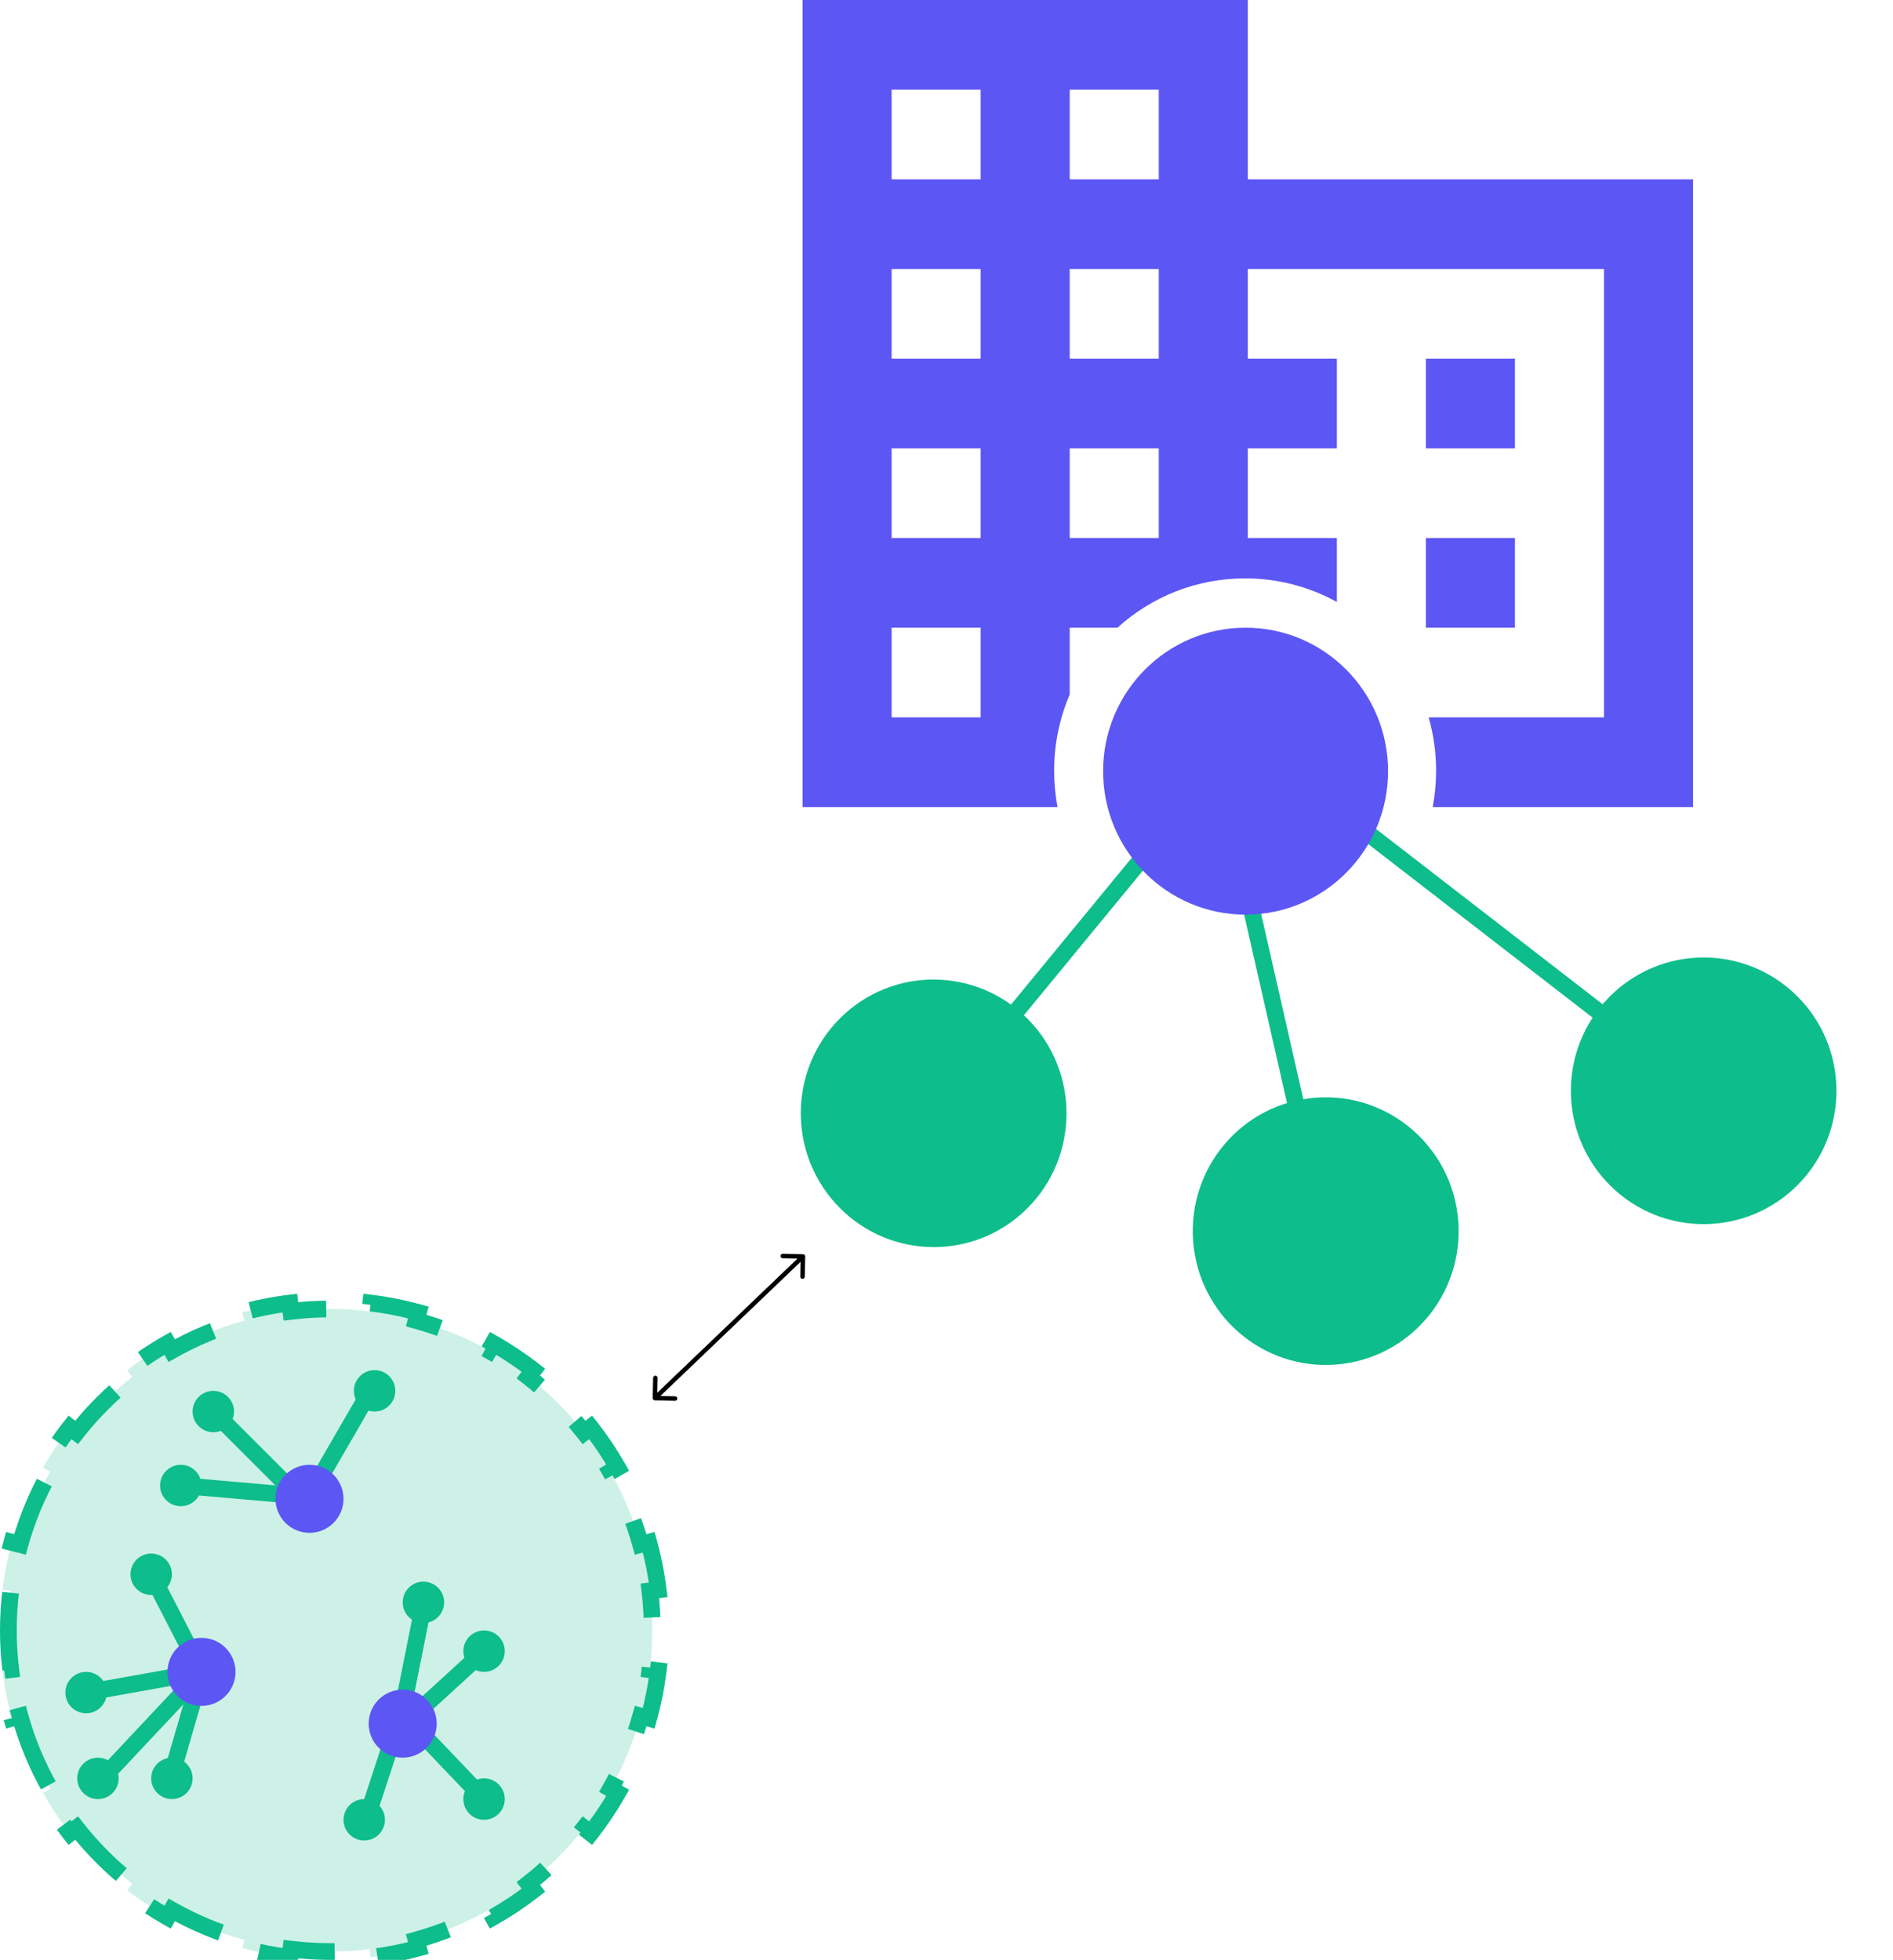 <svg width="422" height="437" viewBox="0 0 422 437" fill="none" xmlns="http://www.w3.org/2000/svg">
<path fill-rule="evenodd" clip-rule="evenodd" d="M178.915 0H278.169V39.988H377.424V179.948H319.387C319.885 177.324 320.146 174.616 320.146 171.846C320.146 167.72 319.567 163.73 318.488 159.954H357.573V59.983H278.169V79.977H298.02V99.971H278.169V119.965H298.02V134.224C291.951 130.87 284.982 128.962 277.57 128.962C266.624 128.962 256.643 133.123 249.1 139.959H238.468V154.852C236.232 160.063 234.994 165.809 234.994 171.846C234.994 174.616 235.254 177.324 235.752 179.948H178.915V0ZM198.766 159.954H218.617V139.959H198.766V159.954ZM198.766 119.965H218.617V99.971H198.766V119.965ZM198.766 79.977H218.617V59.983H198.766V79.977ZM198.766 39.988H218.617V19.994H198.766V39.988ZM238.468 119.965H258.319V99.971H238.468V119.965ZM238.468 79.977H258.319V59.983H238.468V79.977ZM238.468 39.988H258.319V19.994H238.468V39.988ZM317.871 79.977H337.722V99.971H317.871V79.977ZM317.871 119.965H337.722V139.959H317.871V119.965Z" fill="#5C56F5"/>
<circle r="29.725" transform="matrix(0.742 -0.669 0.665 0.748 208.134 248.24)" fill="#0DBD8B"/>
<path d="M211.573 243.723L262.788 181.44" stroke="#0DBD8B" stroke-width="3.73"/>
<circle r="29.725" transform="matrix(-0.076 -1.001 0.994 -0.076 295.532 274.509)" fill="#0DBD8B"/>
<path d="M294.065 269.013L276.14 190.182" stroke="#0DBD8B" stroke-width="3.73"/>
<ellipse rx="29.668" ry="29.668" transform="matrix(-0.711 -0.703 0.7 -0.714 379.79 243.22)" fill="#0DBD8B"/>
<path d="M375.097 240.067L296.684 179.399" stroke="#0DBD8B" stroke-width="3.73"/>
<ellipse cx="277.673" cy="171.95" rx="31.762" ry="31.991" fill="#5C56F5"/>
<path d="M144.619 343.872C145.573 347.316 146.282 350.861 146.726 354.489L144.875 354.715C145.227 357.594 145.409 360.525 145.409 363.5C145.409 366.475 145.227 369.406 144.875 372.285L146.726 372.511C146.282 376.139 145.573 379.684 144.619 383.128L142.821 382.63C141.237 388.351 138.959 393.785 136.083 398.837L137.704 399.76C135.912 402.908 133.893 405.911 131.671 408.747L130.203 407.597C126.581 412.218 122.403 416.385 117.77 419.996L118.916 421.467C116.075 423.681 113.066 425.692 109.913 427.477L108.994 425.854C103.937 428.717 98.498 430.984 92.772 432.561L93.268 434.359C89.823 435.308 86.276 436.013 82.648 436.455L82.423 434.604C79.544 434.954 76.612 435.135 73.637 435.135C70.662 435.135 67.73 434.954 64.851 434.604L64.625 436.455C60.998 436.013 57.451 435.308 54.006 434.359L54.501 432.561C48.776 430.984 43.337 428.717 38.28 425.854L37.361 427.477C34.208 425.692 31.199 423.681 28.358 421.467L29.504 419.996C24.871 416.385 20.693 412.218 17.071 407.597L15.603 408.747C13.38 405.911 11.362 402.908 9.57 399.76L11.19 398.837C8.315 393.785 6.037 388.351 4.452 382.63L2.655 383.128C1.701 379.684 0.992 376.139 0.548 372.511L2.399 372.285C2.047 369.406 1.865 366.475 1.865 363.5C1.865 360.525 2.047 357.594 2.399 354.715L0.548 354.489C0.992 350.861 1.701 347.316 2.655 343.872L4.452 344.37C6.037 338.649 8.315 333.215 11.19 328.163L9.57 327.24C11.362 324.092 13.38 321.089 15.603 318.253L17.071 319.403C20.693 314.782 24.871 310.615 29.504 307.004L28.358 305.533C31.199 303.319 34.208 301.308 37.361 299.523L38.28 301.146C43.337 298.283 48.776 296.016 54.501 294.439L54.006 292.641C57.451 291.692 60.998 290.987 64.625 290.545L64.851 292.396C67.73 292.046 70.662 291.865 73.637 291.865C76.612 291.865 79.544 292.046 82.423 292.396L82.648 290.545C86.276 290.987 89.823 291.692 93.268 292.641L92.772 294.439C98.498 296.016 103.937 298.283 108.994 301.146L109.913 299.523C113.066 301.308 116.075 303.319 118.916 305.533L117.77 307.004C122.403 310.615 126.581 314.782 130.203 319.403L131.671 318.253C133.893 321.089 135.912 324.092 137.704 327.24L136.083 328.163C138.959 333.215 141.237 338.649 142.821 344.37L144.619 343.872Z" fill="#0DBD8B" fill-opacity="0.2" stroke="#0DBD8B" stroke-width="3.73" stroke-dasharray="18.65 11.19"/>
<circle cx="47.556" cy="314.735" r="4.617" fill="#0DBD8B"/>
<circle cx="40.3" cy="331.225" r="4.617" fill="#0DBD8B"/>
<circle cx="33.705" cy="351.013" r="4.617" fill="#0DBD8B"/>
<circle cx="19.193" cy="377.397" r="4.617" fill="#0DBD8B"/>
<circle cx="21.832" cy="396.525" r="4.617" fill="#0DBD8B"/>
<circle cx="38.322" cy="396.525" r="4.617" fill="#0DBD8B"/>
<circle cx="81.196" cy="405.76" r="4.617" fill="#0DBD8B"/>
<circle cx="107.909" cy="401.143" r="4.617" fill="#0DBD8B"/>
<circle cx="107.909" cy="368.163" r="4.617" fill="#0DBD8B"/>
<circle cx="94.388" cy="357.279" r="4.617" fill="#0DBD8B"/>
<circle cx="83.504" cy="310.118" r="4.617" fill="#0DBD8B"/>
<path d="M40.3 331.225L64.574 333.349L66.684 333.534" stroke="#0DBD8B" stroke-width="3.73"/>
<path d="M33.705 351.013L44.021 371.039L44.918 372.78" stroke="#0DBD8B" stroke-width="3.73"/>
<path d="M19.193 377.397L42.86 373.149L44.918 372.78" stroke="#0DBD8B" stroke-width="3.73"/>
<path d="M22.821 396.525L41.329 376.803L42.939 375.088" stroke="#0DBD8B" stroke-width="3.73"/>
<path d="M38.322 395.536L44.39 374.6L44.918 372.78" stroke="#0DBD8B" stroke-width="3.73"/>
<path d="M81.196 407.079L87.264 388.571L87.792 386.961" stroke="#0DBD8B" stroke-width="3.73"/>
<path d="M107.909 401.143L95.469 388.096L94.388 386.961" stroke="#0DBD8B" stroke-width="3.73"/>
<path d="M107.909 368.163L93.649 381.209L92.409 382.344" stroke="#0DBD8B" stroke-width="3.73"/>
<path d="M94.388 357.939L90.14 379.178L89.77 381.025" stroke="#0DBD8B" stroke-width="3.73"/>
<path d="M47.556 314.735L67.278 334.457L68.993 336.172" stroke="#0DBD8B" stroke-width="3.73"/>
<path d="M83.504 308.469L70.154 331.528L68.993 333.534" stroke="#0DBD8B" stroke-width="3.73"/>
<circle cx="68.993" cy="334.193" r="7.585" fill="#5C56F5"/>
<circle cx="44.918" cy="372.78" r="7.585" fill="#5C56F5"/>
<circle cx="89.77" cy="384.323" r="7.585" fill="#5C56F5"/>
<path d="M179.503 280.164C179.509 279.888 179.29 279.659 179.014 279.653L174.515 279.554C174.239 279.548 174.01 279.767 174.004 280.043C173.998 280.319 174.217 280.548 174.493 280.554L178.492 280.642L178.404 284.641C178.398 284.917 178.617 285.146 178.893 285.152C179.169 285.158 179.398 284.939 179.404 284.663L179.503 280.164ZM145.5 311.728C145.494 312.004 145.713 312.233 145.989 312.239L150.488 312.338C150.764 312.344 150.993 312.125 150.999 311.849C151.005 311.573 150.786 311.344 150.51 311.338L146.511 311.25L146.599 307.251C146.605 306.975 146.386 306.747 146.11 306.74C145.834 306.734 145.605 306.953 145.599 307.229L145.5 311.728ZM178.657 279.792L145.654 311.378L146.346 312.101L179.349 280.514L178.657 279.792Z" fill="black"/>
</svg>
